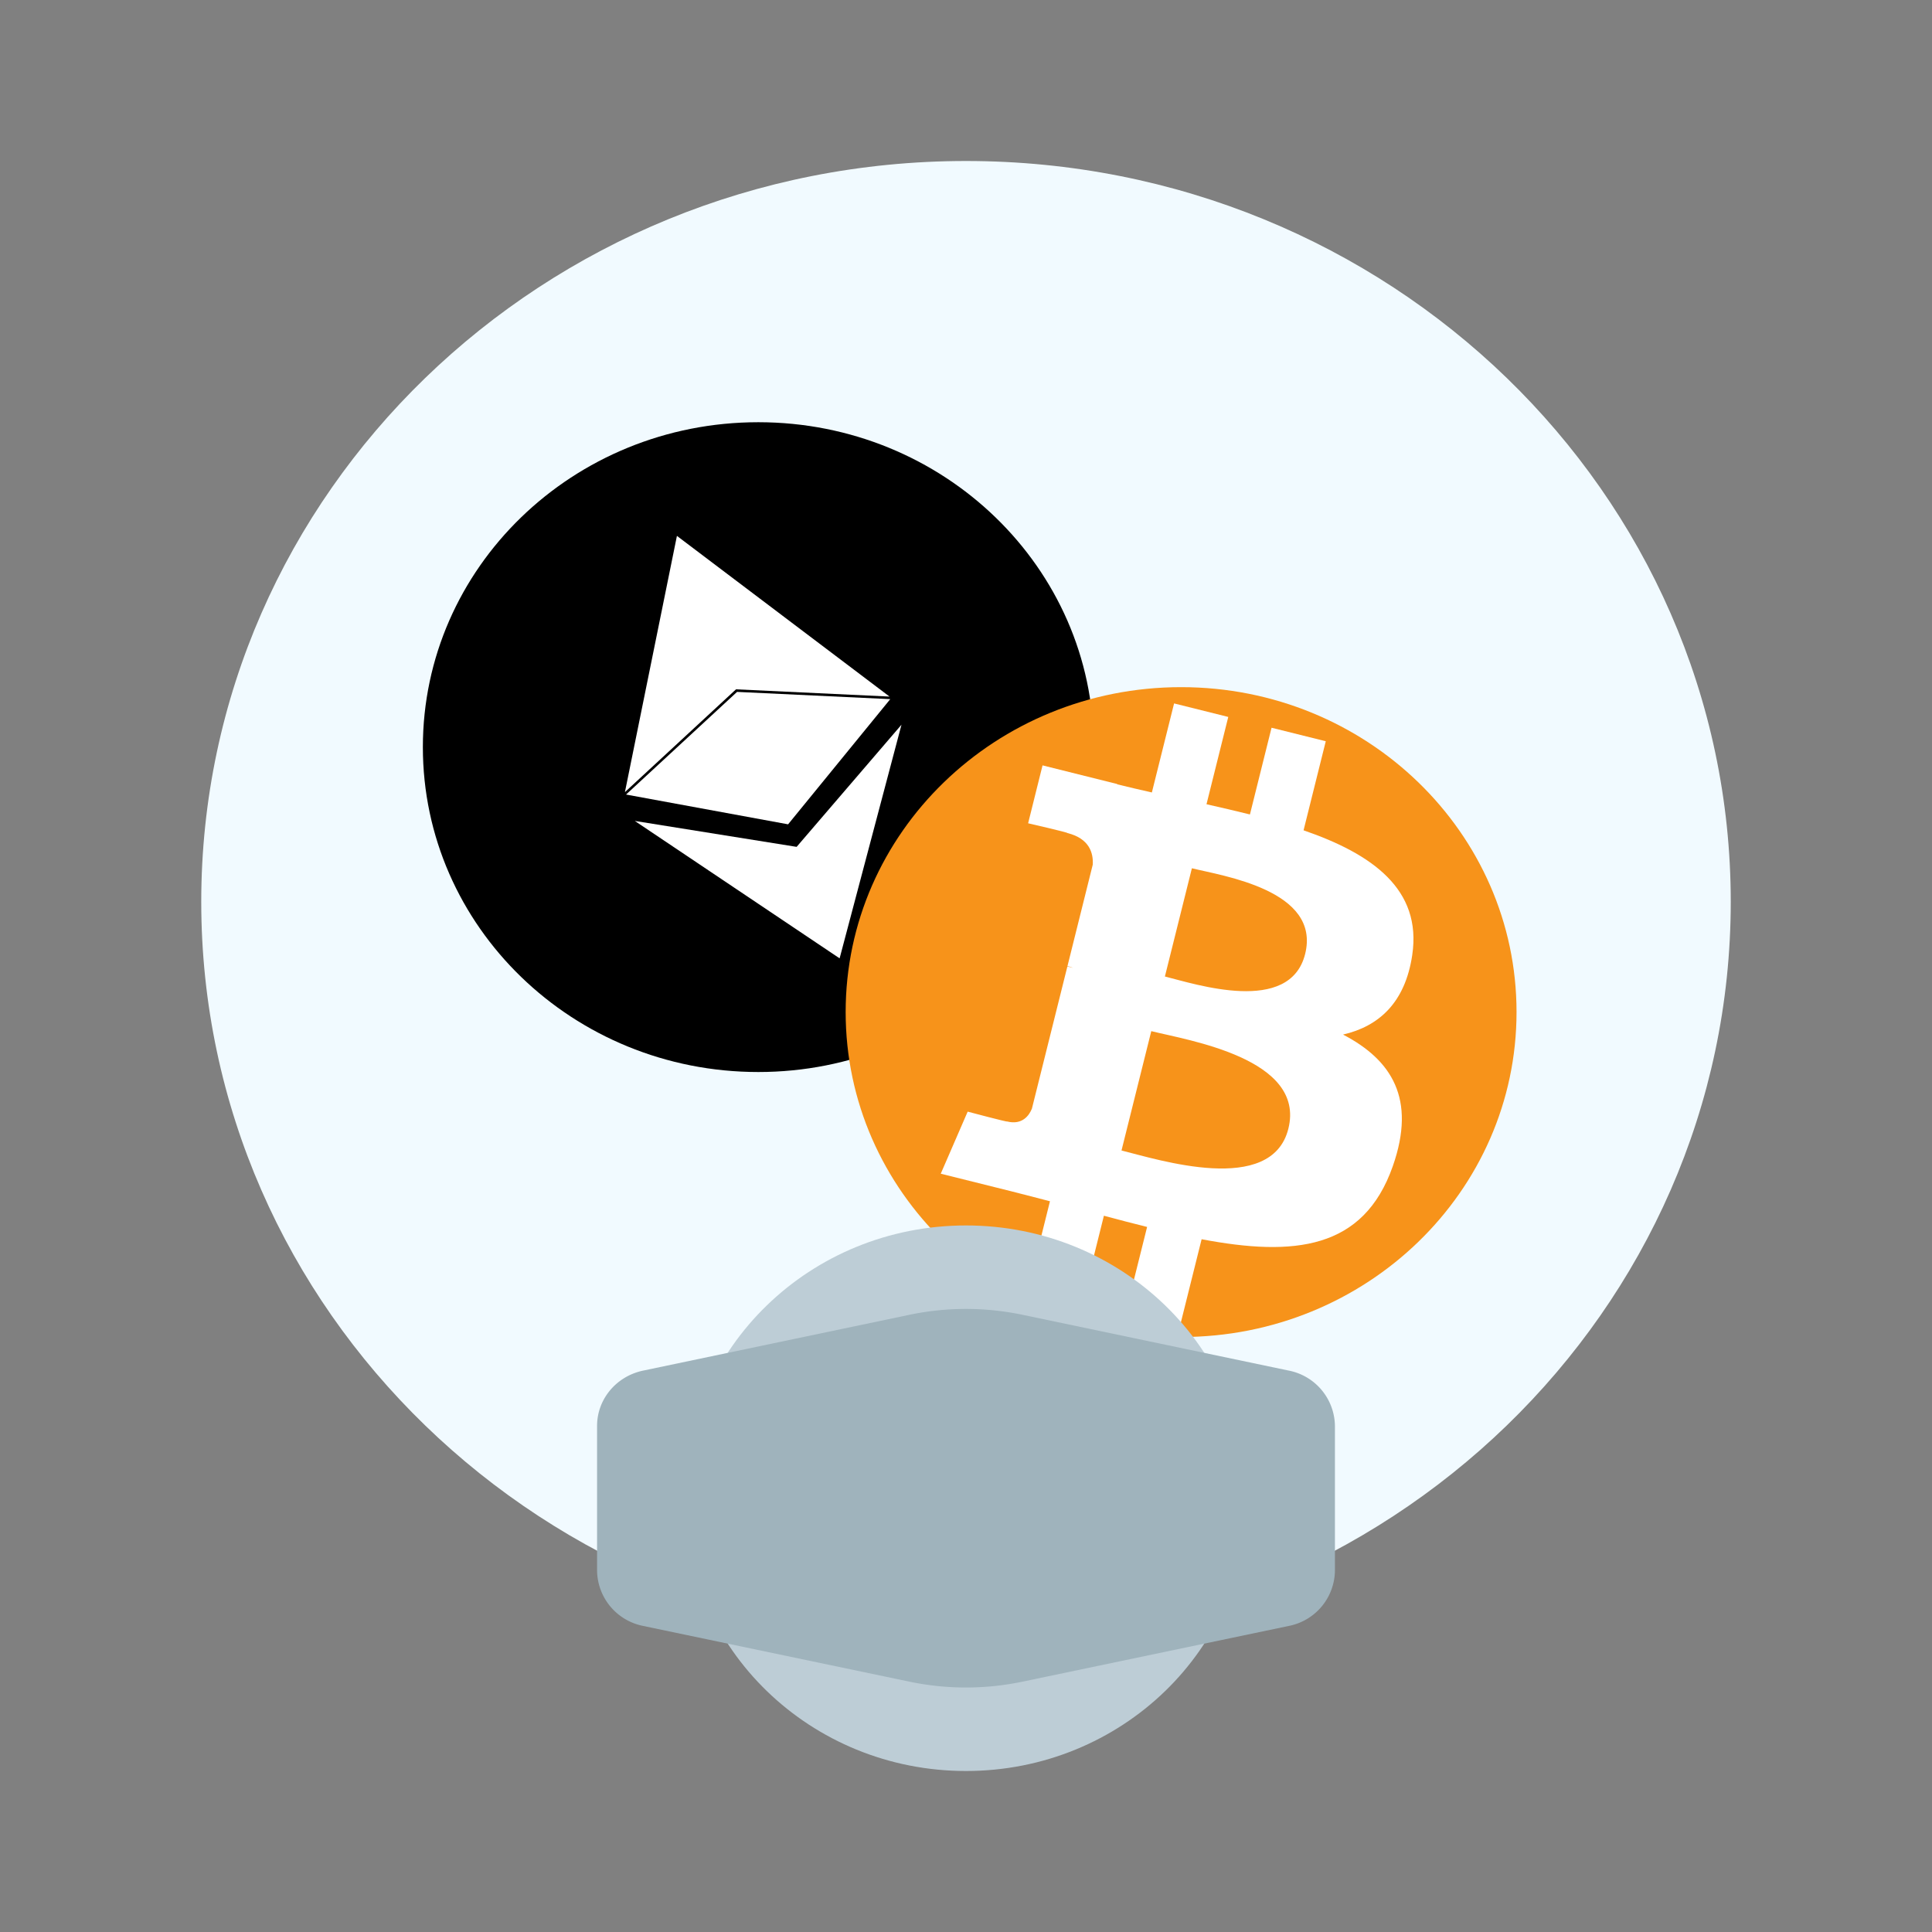 <svg xmlns="http://www.w3.org/2000/svg" fill="none" viewBox="0 0 24 24" width="64" height="64" color="#8b94a9">
  <rect x="0" y="0" width="24" height="24" fill="#808080" stroke="none"/>
  <path d="M12 20.403c5.247 0 9.5-4.12 9.5-9.201C21.5 6.12 17.247 2 12 2s-9.5 4.12-9.5 9.202 4.253 9.201 9.5 9.201Z" fill="#F1FAFF"></path>
  <path d="M9.42 13.317c2.301 0 4.167-1.807 4.167-4.036 0-2.23-1.866-4.036-4.167-4.036-2.302 0-4.167 1.807-4.167 4.036 0 2.23 1.865 4.036 4.167 4.036Z" fill="#000"></path>
  <path d="M11.06 8.684 9.79 10.24l-2.013-.37 1.379-1.275 1.903.09Z" fill="#fff"></path>
  <path d="m11.199 9.001-.769 2.904-2.544-1.707 2.01.322L11.2 9.001Zm-.149-.348-1.907-.09-1.38 1.277.646-3.183 2.641 1.996Z" fill="#fff"></path>
  <path d="M14.672 16.609c2.302 0 4.167-1.807 4.167-4.037 0-2.229-1.865-4.036-4.167-4.036-2.302 0-4.167 1.807-4.167 4.036 0 2.23 1.865 4.037 4.167 4.037Z" fill="#f7931a"></path>
    <g transform="translate(14.7 12.6) scale(0.003) translate(-2000 -2000)">
    <path fill="white" fill-rule="nonzero" 
      d="M2947.77 1754.38c40.72,-272.26 -166.56,-418.61 -450,-516.24l91.95 -368.8 -224.5 -55.94 -89.51 359.09c-59.02,-14.72 -119.63,-28.59 -179.87,-42.34l90.16 -361.46 -224.36 -55.94 -92 368.68c-48.84,-11.12 -96.81,-22.11 -143.35,-33.69l0.26 -1.16 -309.59 -77.31 -59.72 239.78c0,0 166.56,38.18 163.05,40.53 90.91,22.69 107.35,82.87 104.62,130.57l-104.74 420.15c6.26,1.59 14.38,3.89 23.34,7.49 -7.49,-1.86 -15.46,-3.89 -23.73,-5.87l-146.81 588.57c-11.11,27.62 -39.31,69.07 -102.87,53.33 2.25,3.26 -163.17,-40.72 -163.17,-40.72l-111.46 256.98 292.15 72.83c54.35,13.63 107.61,27.89 160.06,41.3l-92.9 373.03 224.24 55.94 92 -369.07c61.26,16.63 120.71,31.97 178.91,46.43l-91.69 367.33 224.51 55.94 92.89 -372.33c382.82,72.45 670.67,43.24 791.83,-303.02 97.63,-278.78 -4.86,-439.58 -206.26,-544.44 146.69,-33.83 257.18,-130.31 286.64,-329.61l-0.07 -0.05zm-512.93 719.26c-69.38,278.78 -538.76,128.08 -690.94,90.29l123.28 -494.2c152.17,37.99 640.17,113.17 567.67,403.91zm69.43 -723.3c-63.29,253.58 -453.96,124.75 -580.69,93.16l111.77 -448.21c126.73,31.59 534.85,90.55 468.94,355.05l-0.02 0z"/>
  </g>
  <path d="M12 22c1.932 0 3.498-1.517 3.498-3.389 0-1.87-1.566-3.388-3.498-3.388-1.932 0-3.498 1.517-3.498 3.388C8.502 20.483 10.068 22 12 22Z" fill="#BDCDD6"></path>
  <path d="M16.583 17.713v1.797a.709.709 0 0 1-.573.688l-3.307.692a3.433 3.433 0 0 1-1.407 0l-3.306-.692a.71.71 0 0 1-.573-.688v-1.797c0-.331.238-.617.573-.687l3.306-.693a3.433 3.433 0 0 1 1.407 0l3.307.693a.71.71 0 0 1 .573.687Z" fill="#9FB3BC"></path>
  </svg>